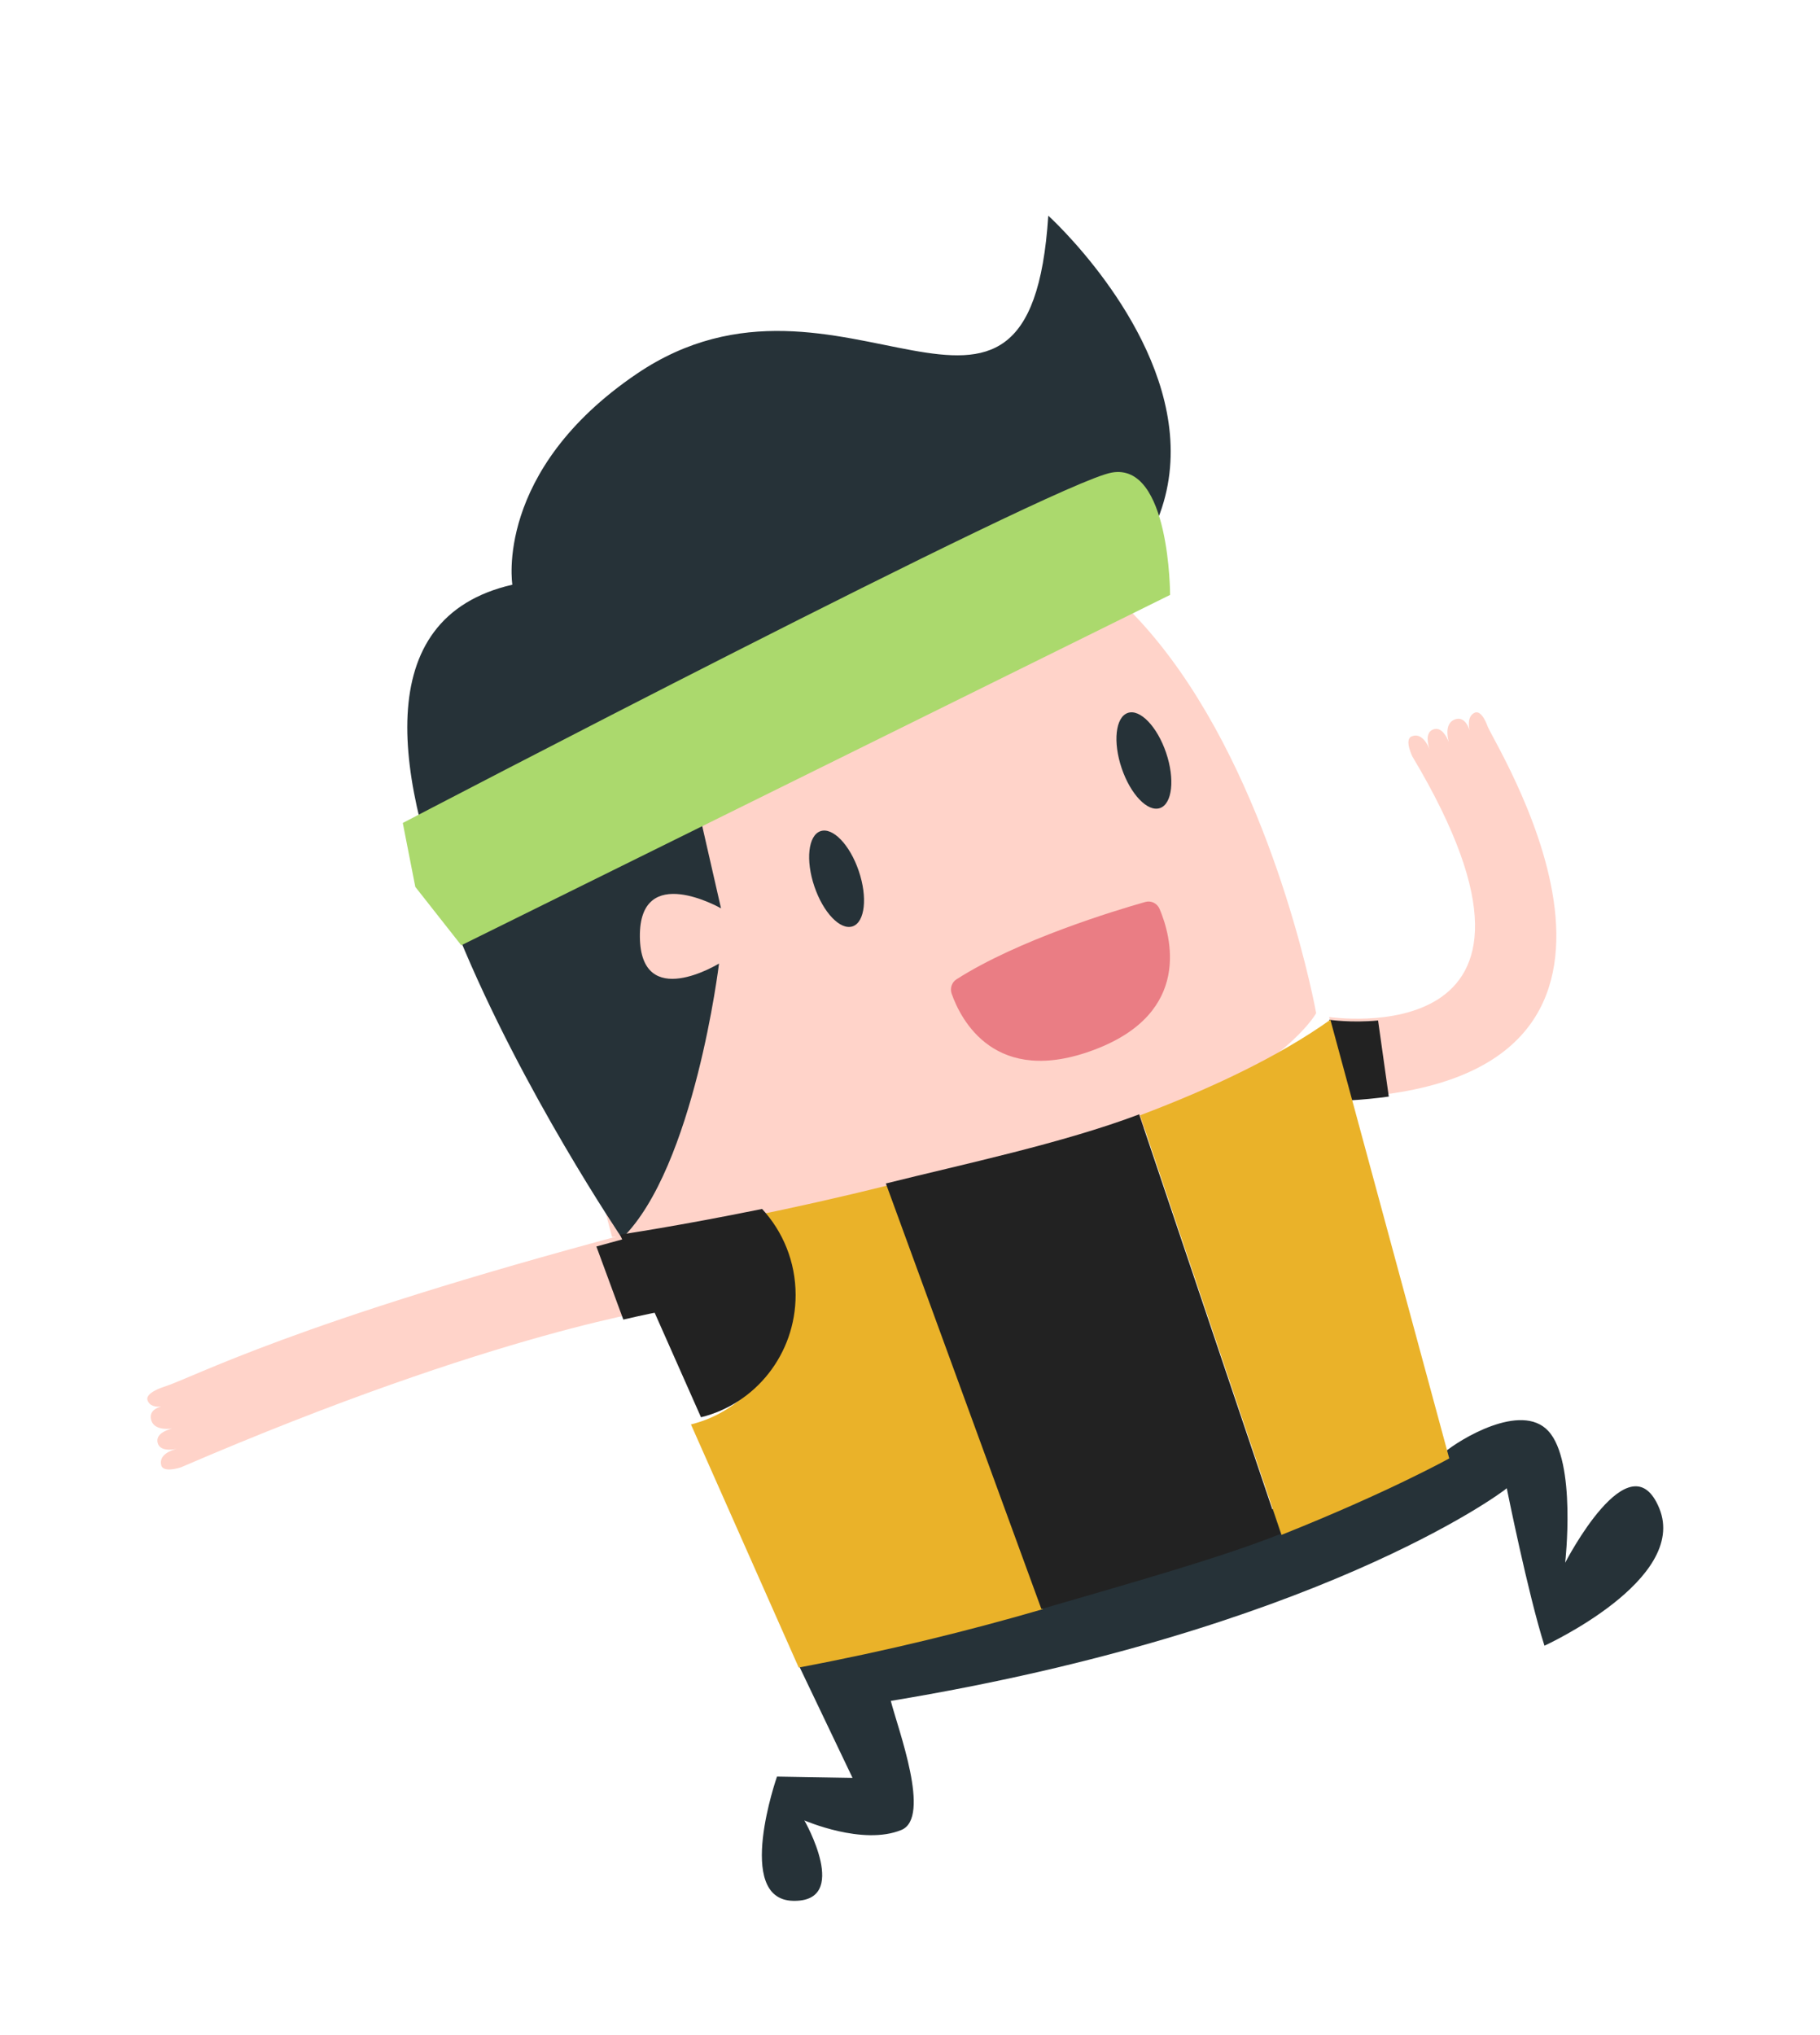 <svg width="170" height="190" viewBox="0 0 170 190" fill="none" xmlns="http://www.w3.org/2000/svg">
<g filter="url(#filter0_d_20_16276)">
<mask id="path-1-outside-1_20_16276" maskUnits="userSpaceOnUse" x="8.756" y="2.906" width="151" height="172" fill="black">
<rect fill="white" x="8.756" y="2.906" width="151" height="172"/>
<path fill-rule="evenodd" clip-rule="evenodd" d="M108.431 40.469C113.192 26.722 97.916 12.906 97.916 12.906C96.951 27.88 90.995 26.672 82.596 24.968C75.988 23.628 67.868 21.981 59.478 27.669C46.12 36.724 47.857 47.359 47.857 47.359C38.388 49.533 36.825 57.694 38.786 67.372C37.948 67.808 37.492 68.047 37.492 68.047L38.662 74.014L42.174 78.476C47.597 92.412 56.587 106.105 57.935 108.125C33.252 114.746 22.675 119.203 17.9 121.214L17.9 121.214L17.9 121.214C16.683 121.727 15.842 122.081 15.242 122.271C15.242 122.271 13.598 122.788 13.768 123.465C13.947 125.546 14.119 127.364 15.061 129.573C15.256 130.321 16.899 129.763 16.899 129.763C35.458 121.772 48.526 117.948 55.718 116.203L56.014 117.008C59.086 116.291 60.894 115.996 61.398 115.919L65.842 125.94L75.91 148.639C77.45 148.349 78.966 148.048 80.458 147.738L76.295 149.123L79.632 158.755L72.577 158.634C72.577 158.634 68.569 170.078 74.047 170.234C77.173 170.324 76.379 168.523 75.525 166.585C74.882 165.128 74.205 163.594 75.134 162.726C76.477 161.473 77.885 162.148 79.431 162.89C80.879 163.585 82.448 164.338 84.196 163.619C86.544 162.654 84.753 156.743 83.707 153.292C83.497 152.598 83.317 152.004 83.207 151.569C122.761 145.041 140.235 132.193 140.743 131.715C140.743 131.715 142.719 141.562 144.262 146.417C144.262 146.417 157.732 140.27 154.988 133.588C152.245 126.905 146.197 138.674 146.197 138.674C146.197 138.674 147.281 129.23 144.62 126.368C142.16 123.722 137.26 127.928 135.686 129.278L135.609 129.345L135.528 129.414L131.744 130.673C133.971 129.583 135.143 128.93 135.143 128.93L126.082 95.503C127.376 95.428 128.583 95.307 129.722 95.148L129.685 94.886C155.396 91.338 142.466 67.174 139.468 61.571C139.241 61.146 139.07 60.827 138.978 60.633C138.978 60.633 138.289 59.032 137.728 59.304C135.417 59.65 133.512 60.328 131.846 61.51C131.146 61.814 131.927 63.386 131.927 63.386C146.936 88.496 128.793 88.129 124.871 87.783C125.067 87.509 125.147 87.36 125.147 87.36C125.147 87.36 120.404 60.928 106.143 48.245L109.162 46.754C109.162 46.754 109.162 43.508 108.431 40.469ZM65.203 107.719C62.552 108.203 60.531 108.535 59.376 108.718L58.971 107.848L58.5 107.973C58.708 107.748 58.912 107.511 59.112 107.263C59.2 107.597 59.291 107.933 59.383 108.27C61.382 108.099 63.322 107.915 65.203 107.719ZM125.025 91.606L124.212 88.607C124.237 88.579 124.261 88.551 124.285 88.523L125.025 91.606Z"/>
</mask>
<path fill-rule="evenodd" clip-rule="evenodd" d="M108.431 40.469C113.192 26.722 97.916 12.906 97.916 12.906C96.951 27.88 90.995 26.672 82.596 24.968C75.988 23.628 67.868 21.981 59.478 27.669C46.12 36.724 47.857 47.359 47.857 47.359C38.388 49.533 36.825 57.694 38.786 67.372C37.948 67.808 37.492 68.047 37.492 68.047L38.662 74.014L42.174 78.476C47.597 92.412 56.587 106.105 57.935 108.125C33.252 114.746 22.675 119.203 17.9 121.214L17.9 121.214L17.9 121.214C16.683 121.727 15.842 122.081 15.242 122.271C15.242 122.271 13.598 122.788 13.768 123.465C13.947 125.546 14.119 127.364 15.061 129.573C15.256 130.321 16.899 129.763 16.899 129.763C35.458 121.772 48.526 117.948 55.718 116.203L56.014 117.008C59.086 116.291 60.894 115.996 61.398 115.919L65.842 125.94L75.91 148.639C77.45 148.349 78.966 148.048 80.458 147.738L76.295 149.123L79.632 158.755L72.577 158.634C72.577 158.634 68.569 170.078 74.047 170.234C77.173 170.324 76.379 168.523 75.525 166.585C74.882 165.128 74.205 163.594 75.134 162.726C76.477 161.473 77.885 162.148 79.431 162.89C80.879 163.585 82.448 164.338 84.196 163.619C86.544 162.654 84.753 156.743 83.707 153.292C83.497 152.598 83.317 152.004 83.207 151.569C122.761 145.041 140.235 132.193 140.743 131.715C140.743 131.715 142.719 141.562 144.262 146.417C144.262 146.417 157.732 140.27 154.988 133.588C152.245 126.905 146.197 138.674 146.197 138.674C146.197 138.674 147.281 129.23 144.62 126.368C142.16 123.722 137.26 127.928 135.686 129.278L135.609 129.345L135.528 129.414L131.744 130.673C133.971 129.583 135.143 128.93 135.143 128.93L126.082 95.503C127.376 95.428 128.583 95.307 129.722 95.148L129.685 94.886C155.396 91.338 142.466 67.174 139.468 61.571C139.241 61.146 139.07 60.827 138.978 60.633C138.978 60.633 138.289 59.032 137.728 59.304C135.417 59.65 133.512 60.328 131.846 61.51C131.146 61.814 131.927 63.386 131.927 63.386C146.936 88.496 128.793 88.129 124.871 87.783C125.067 87.509 125.147 87.36 125.147 87.36C125.147 87.36 120.404 60.928 106.143 48.245L109.162 46.754C109.162 46.754 109.162 43.508 108.431 40.469ZM65.203 107.719C62.552 108.203 60.531 108.535 59.376 108.718L58.971 107.848L58.5 107.973C58.708 107.748 58.912 107.511 59.112 107.263C59.2 107.597 59.291 107.933 59.383 108.27C61.382 108.099 63.322 107.915 65.203 107.719ZM125.025 91.606L124.212 88.607C124.237 88.579 124.261 88.551 124.285 88.523L125.025 91.606Z" fill="white"/>
<path d="M97.916 12.906L100.861 9.65L94.119 3.553L93.535 12.623L97.916 12.906ZM108.431 40.469L104.283 39.033L103.863 40.247L104.163 41.496L108.431 40.469ZM82.596 24.968L81.723 29.271L82.596 24.968ZM59.478 27.669L57.015 24.035L57.014 24.035L59.478 27.669ZM47.857 47.359L48.84 51.637L52.854 50.715L52.19 46.651L47.857 47.359ZM38.786 67.372L40.814 71.266L43.745 69.739L43.089 66.5L38.786 67.372ZM37.492 68.047L35.459 64.156L32.553 65.674L33.184 68.892L37.492 68.047ZM38.662 74.014L34.354 74.859L34.558 75.898L35.212 76.729L38.662 74.014ZM42.174 78.476L46.266 76.884L46.028 76.275L45.624 75.761L42.174 78.476ZM57.935 108.125L59.073 112.365L64.985 110.779L61.587 105.688L57.935 108.125ZM17.9 121.214L16.196 117.169L16.097 117.21L16 117.256L17.9 121.214ZM17.9 121.214L19.262 125.387L19.538 125.297L19.799 125.172L17.9 121.214ZM17.9 121.214L16.537 117.041L16.364 117.098L16.195 117.169L17.9 121.214ZM15.242 122.271L16.558 126.459L16.569 126.456L15.242 122.271ZM13.768 123.465L18.142 123.088L18.111 122.739L18.027 122.4L13.768 123.465ZM15.061 129.573L19.31 128.467L19.227 128.152L19.099 127.851L15.061 129.573ZM16.899 129.763L18.312 133.92L18.476 133.864L18.636 133.795L16.899 129.763ZM55.718 116.203L59.837 114.685L58.484 111.015L54.683 111.937L55.718 116.203ZM56.014 117.008L51.895 118.527L53.237 122.165L57.013 121.283L56.014 117.008ZM61.398 115.919L65.412 114.14L64.053 111.076L60.74 111.579L61.398 115.919ZM65.842 125.94L61.829 127.72L61.829 127.72L65.842 125.94ZM75.91 148.639L71.897 150.419L73.306 153.596L76.721 152.953L75.91 148.639ZM80.458 147.738L81.844 151.903L79.563 143.44L80.458 147.738ZM76.295 149.123L74.909 144.958L70.692 146.361L72.147 150.56L76.295 149.123ZM79.632 158.755L79.557 163.144L85.836 163.251L83.78 157.317L79.632 158.755ZM72.577 158.634L72.653 154.245L69.482 154.191L68.434 157.183L72.577 158.634ZM74.047 170.234L74.173 165.846L74.172 165.845L74.047 170.234ZM75.525 166.585L71.508 168.357L71.508 168.357L75.525 166.585ZM75.134 162.726L78.13 165.935L78.13 165.935L75.134 162.726ZM79.431 162.89L81.33 158.932H81.33L79.431 162.89ZM84.196 163.619L82.528 159.558L82.527 159.559L84.196 163.619ZM83.707 153.292L79.506 154.565L79.506 154.565L83.707 153.292ZM83.207 151.569L82.492 147.237L77.777 148.016L78.952 152.648L83.207 151.569ZM140.743 131.715L145.047 130.851L143.492 123.103L137.735 128.517L140.743 131.715ZM144.262 146.417L140.079 147.747L141.579 152.466L146.085 150.41L144.262 146.417ZM154.988 133.588L159.049 131.92L159.049 131.92L154.988 133.588ZM146.197 138.674L141.835 138.173L150.101 140.68L146.197 138.674ZM144.62 126.368L141.405 129.357L141.405 129.357L144.62 126.368ZM135.686 129.278L138.544 132.61L138.545 132.61L135.686 129.278ZM135.609 129.345L138.462 132.68L138.467 132.677L135.609 129.345ZM135.528 129.414L136.914 133.579L137.729 133.308L138.382 132.75L135.528 129.414ZM131.744 130.673L129.814 126.73L133.13 134.838L131.744 130.673ZM135.143 128.93L137.28 132.764L140.278 131.094L139.38 127.781L135.143 128.93ZM126.082 95.503L125.829 91.121L120.43 91.432L121.845 96.652L126.082 95.503ZM129.722 95.148L130.33 99.496L134.681 98.887L134.069 94.536L129.722 95.148ZM129.685 94.886L129.085 90.537L124.724 91.139L125.338 95.499L129.685 94.886ZM139.468 61.571L143.339 59.5V59.5L139.468 61.571ZM138.978 60.633L134.947 62.37L134.977 62.44L135.01 62.51L138.978 60.633ZM137.728 59.304L138.377 63.645L139.039 63.547L139.64 63.255L137.728 59.304ZM131.846 61.51L133.596 65.536L134.015 65.354L134.387 65.09L131.846 61.51ZM131.927 63.386L127.995 65.338L128.071 65.492L128.159 65.638L131.927 63.386ZM124.871 87.783L121.301 85.228L116.826 91.481L124.485 92.156L124.871 87.783ZM125.147 87.36L129.014 89.437L129.738 88.09L129.468 86.585L125.147 87.36ZM106.143 48.245L104.199 44.31L98.357 47.196L103.226 51.526L106.143 48.245ZM109.162 46.754L111.107 50.69L113.552 49.482V46.754H109.162ZM59.376 108.718L55.396 110.571L56.793 113.572L60.063 113.054L59.376 108.718ZM65.203 107.719L65.992 112.037L64.747 103.352L65.203 107.719ZM58.971 107.848L62.951 105.995L61.397 102.657L57.839 103.606L58.971 107.848ZM58.5 107.973L55.275 104.995L44.999 116.12L59.632 112.215L58.5 107.973ZM59.112 107.263L63.355 106.139L61.132 97.75L55.691 104.511L59.112 107.263ZM59.383 108.27L55.15 109.431L56.116 112.954L59.756 112.644L59.383 108.27ZM124.212 88.607L120.906 85.72L119.361 87.489L119.975 89.756L124.212 88.607ZM125.025 91.606L120.788 92.754L129.294 90.58L125.025 91.606ZM124.285 88.523L128.553 87.498L126.549 79.152L120.955 85.663L124.285 88.523ZM97.916 12.906C94.971 16.162 94.97 16.161 94.969 16.16C94.969 16.16 94.968 16.159 94.968 16.158C94.967 16.158 94.966 16.157 94.966 16.157C94.965 16.156 94.965 16.156 94.965 16.156C94.967 16.158 94.972 16.163 94.981 16.171C94.998 16.187 95.029 16.215 95.072 16.256C95.159 16.338 95.295 16.469 95.473 16.645C95.829 16.998 96.348 17.53 96.964 18.215C98.203 19.593 99.793 21.544 101.233 23.855C104.218 28.644 106.007 34.053 104.283 39.033L112.58 41.906C115.615 33.139 112.147 24.766 108.684 19.21C106.901 16.349 104.969 13.986 103.493 12.344C102.751 11.519 102.113 10.864 101.653 10.408C101.422 10.179 101.235 10 101.1 9.872C101.033 9.809 100.978 9.758 100.938 9.721C100.918 9.702 100.901 9.687 100.888 9.675C100.882 9.669 100.876 9.664 100.872 9.66C100.869 9.658 100.867 9.656 100.865 9.654C100.864 9.654 100.863 9.652 100.863 9.652C100.862 9.651 100.861 9.65 97.916 12.906ZM81.723 29.271C83.744 29.68 85.997 30.145 88.101 30.288C90.228 30.432 92.703 30.293 95.038 29.101C99.998 26.571 101.807 20.79 102.297 13.188L93.535 12.623C93.06 19.995 91.408 21.097 91.049 21.28C90.725 21.446 90.075 21.621 88.694 21.528C87.288 21.433 85.647 21.108 83.469 20.666L81.723 29.271ZM61.941 31.302C68.664 26.745 75.057 27.919 81.723 29.271L83.469 20.666C76.919 19.338 67.072 17.217 57.015 24.035L61.941 31.302ZM47.857 47.359C52.19 46.651 52.19 46.654 52.191 46.657C52.191 46.657 52.191 46.66 52.192 46.662C52.192 46.666 52.193 46.669 52.193 46.672C52.194 46.679 52.195 46.684 52.196 46.69C52.198 46.7 52.199 46.709 52.2 46.714C52.201 46.726 52.201 46.729 52.201 46.722C52.199 46.709 52.194 46.661 52.188 46.58C52.177 46.418 52.165 46.128 52.181 45.732C52.213 44.94 52.356 43.732 52.832 42.27C53.762 39.418 56.059 35.29 61.941 31.302L57.014 24.035C49.539 29.103 46.026 34.82 44.485 39.549C43.726 41.877 43.468 43.894 43.408 45.379C43.378 46.121 43.398 46.733 43.429 47.188C43.445 47.416 43.464 47.605 43.481 47.752C43.49 47.825 43.498 47.889 43.506 47.941C43.51 47.968 43.513 47.991 43.516 48.012C43.518 48.022 43.519 48.032 43.521 48.041C43.521 48.046 43.522 48.05 43.523 48.054C43.523 48.056 43.524 48.059 43.524 48.06C43.524 48.063 43.525 48.066 47.857 47.359ZM43.089 66.5C42.174 61.989 42.24 58.493 43.142 56.102C43.914 54.057 45.428 52.421 48.84 51.637L46.875 43.08C40.817 44.471 36.815 48.002 34.928 53.001C33.172 57.654 33.436 63.077 34.483 68.244L43.089 66.5ZM37.492 68.047C39.524 71.938 39.524 71.938 39.524 71.938C39.524 71.938 39.524 71.938 39.524 71.938C39.524 71.938 39.524 71.938 39.524 71.938C39.524 71.938 39.524 71.938 39.524 71.938C39.524 71.938 39.525 71.938 39.525 71.938C39.526 71.937 39.527 71.936 39.529 71.936C39.532 71.934 39.538 71.931 39.545 71.927C39.559 71.92 39.58 71.909 39.607 71.895C39.663 71.866 39.746 71.822 39.855 71.766C40.073 71.652 40.396 71.484 40.814 71.266L36.758 63.479C36.339 63.697 36.014 63.866 35.795 63.981C35.685 64.038 35.601 64.082 35.545 64.111C35.517 64.126 35.496 64.137 35.481 64.144C35.474 64.148 35.469 64.151 35.465 64.153C35.463 64.154 35.462 64.154 35.461 64.155C35.461 64.155 35.46 64.155 35.46 64.156C35.46 64.156 35.46 64.156 35.46 64.156C35.46 64.156 35.46 64.156 35.46 64.156C35.459 64.156 35.459 64.156 35.459 64.156C35.459 64.156 35.459 64.156 37.492 68.047ZM42.97 73.169L41.8 67.202L33.184 68.892L34.354 74.859L42.97 73.169ZM45.624 75.761L42.111 71.299L35.212 76.729L38.725 81.192L45.624 75.761ZM61.587 105.688C60.264 103.707 51.504 90.347 46.266 76.884L38.083 80.068C43.689 94.477 52.909 108.502 54.284 110.562L61.587 105.688ZM19.604 125.26C24.213 123.318 34.601 118.93 59.073 112.365L56.798 103.885C31.904 110.563 21.137 115.087 16.196 117.169L19.604 125.26ZM19.799 125.172L19.8 125.172L16 117.256L16 117.257L19.799 125.172ZM19.262 125.387L19.262 125.387L16.537 117.041L16.537 117.041L19.262 125.387ZM16.569 126.456C17.411 126.189 18.483 125.732 19.604 125.26L16.195 117.169C14.882 117.722 14.274 117.973 13.915 118.087L16.569 126.456ZM18.027 122.4C18.239 123.25 18.147 124.062 17.908 124.72C17.688 125.326 17.372 125.729 17.179 125.941C16.981 126.16 16.807 126.293 16.724 126.353C16.634 126.418 16.571 126.453 16.553 126.463C16.524 126.479 16.535 126.471 16.582 126.453C16.598 126.447 16.608 126.443 16.608 126.443C16.608 126.443 16.604 126.445 16.596 126.447C16.592 126.448 16.587 126.45 16.581 126.452C16.578 126.453 16.574 126.454 16.57 126.455C16.568 126.456 16.567 126.457 16.564 126.457C16.563 126.458 16.562 126.458 16.561 126.458C16.561 126.458 16.56 126.459 16.56 126.459C16.559 126.459 16.558 126.459 15.242 122.271C13.925 118.083 13.925 118.084 13.924 118.084C13.924 118.084 13.923 118.084 13.922 118.084C13.921 118.085 13.92 118.085 13.919 118.086C13.916 118.086 13.914 118.087 13.911 118.088C13.906 118.09 13.9 118.092 13.893 118.094C13.881 118.098 13.867 118.102 13.851 118.107C13.819 118.118 13.78 118.131 13.735 118.147C13.646 118.178 13.529 118.22 13.394 118.272C13.138 118.372 12.749 118.536 12.33 118.766C11.968 118.964 11.285 119.37 10.674 120.045C10.063 120.718 8.961 122.34 9.509 124.53L18.027 122.4ZM19.099 127.851C18.455 126.341 18.319 125.141 18.142 123.088L9.394 123.843C9.576 125.951 9.783 128.386 11.023 131.295L19.099 127.851ZM16.899 129.763C15.487 125.606 15.488 125.606 15.489 125.606C15.489 125.606 15.49 125.605 15.491 125.605C15.492 125.605 15.493 125.604 15.494 125.604C15.496 125.603 15.498 125.603 15.501 125.602C15.505 125.601 15.509 125.599 15.512 125.598C15.519 125.596 15.525 125.594 15.53 125.592C15.54 125.589 15.546 125.587 15.549 125.586C15.554 125.585 15.549 125.586 15.54 125.589C15.502 125.598 15.518 125.591 15.591 125.583C15.633 125.579 15.736 125.57 15.887 125.575C16.028 125.58 16.306 125.601 16.659 125.704C17.013 125.807 17.564 126.029 18.108 126.511C18.693 127.029 19.114 127.714 19.31 128.467L10.813 130.679C11.369 132.816 13.051 133.798 14.203 134.133C15.195 134.422 16.086 134.36 16.515 134.314C17.024 134.26 17.463 134.16 17.739 134.089C17.887 134.05 18.012 134.014 18.108 133.985C18.156 133.97 18.197 133.957 18.231 133.946C18.248 133.941 18.264 133.936 18.277 133.931C18.284 133.929 18.29 133.927 18.296 133.925C18.299 133.924 18.301 133.923 18.304 133.922C18.305 133.922 18.307 133.921 18.308 133.921C18.309 133.921 18.309 133.92 18.31 133.92C18.311 133.92 18.312 133.92 16.899 129.763ZM54.683 111.937C47.245 113.741 33.943 117.644 15.163 125.731L18.636 133.795C36.972 125.899 49.806 122.154 56.752 120.469L54.683 111.937ZM60.133 115.49L59.837 114.685L51.599 117.722L51.895 118.527L60.133 115.49ZM60.74 111.579C60.121 111.673 58.2 111.989 55.016 112.733L57.013 121.283C59.972 120.592 61.667 120.319 62.057 120.26L60.74 111.579ZM69.855 124.161L65.412 114.14L57.385 117.699L61.829 127.72L69.855 124.161ZM79.923 146.859L69.855 124.16L61.829 127.72L71.897 150.419L79.923 146.859ZM79.563 143.44C78.098 143.745 76.61 144.04 75.098 144.325L76.721 152.953C78.289 152.658 79.833 152.352 81.352 152.036L79.563 143.44ZM77.681 153.288L81.844 151.903L79.072 143.572L74.909 144.958L77.681 153.288ZM83.78 157.317L80.443 147.686L72.147 150.56L75.484 160.192L83.78 157.317ZM72.502 163.023L79.557 163.144L79.707 154.365L72.653 154.245L72.502 163.023ZM74.172 165.845C74.3 165.849 74.709 165.911 75.133 166.247C75.52 166.552 75.633 166.86 75.636 166.867C75.638 166.872 75.622 166.829 75.604 166.723C75.585 166.618 75.568 166.473 75.559 166.284C75.541 165.898 75.559 165.417 75.621 164.856C75.746 163.725 76.016 162.529 76.275 161.568C76.401 161.1 76.519 160.712 76.602 160.448C76.644 160.316 76.676 160.217 76.697 160.154C76.708 160.123 76.715 160.101 76.719 160.089C76.721 160.083 76.722 160.08 76.722 160.079C76.723 160.079 76.722 160.079 76.722 160.08C76.722 160.081 76.722 160.082 76.722 160.082C76.721 160.083 76.721 160.084 76.721 160.084C76.721 160.085 76.721 160.085 72.577 158.634C68.434 157.183 68.434 157.184 68.434 157.185C68.433 157.185 68.433 157.186 68.433 157.187C68.432 157.188 68.432 157.19 68.431 157.192C68.43 157.196 68.428 157.2 68.426 157.205C68.423 157.216 68.418 157.229 68.413 157.244C68.402 157.276 68.388 157.319 68.37 157.371C68.335 157.476 68.287 157.623 68.23 157.804C68.115 158.166 67.962 158.674 67.798 159.281C67.477 160.471 67.087 162.145 66.894 163.894C66.715 165.519 66.633 167.783 67.376 169.844C67.773 170.945 68.472 172.173 69.688 173.134C70.942 174.125 72.424 174.579 73.921 174.622L74.172 165.845ZM71.508 168.357C71.743 168.891 71.86 169.165 71.927 169.367C72.016 169.636 71.841 169.278 71.923 168.623C71.973 168.227 72.119 167.702 72.474 167.176C72.832 166.644 73.279 166.298 73.662 166.095C74.304 165.755 74.672 165.86 74.173 165.846L73.92 174.622C74.984 174.652 76.426 174.566 77.772 173.853C79.452 172.964 80.423 171.404 80.634 169.717C80.802 168.381 80.463 167.215 80.261 166.605C80.036 165.927 79.733 165.249 79.541 164.814L71.508 168.357ZM72.138 159.517C70.054 161.463 70.172 163.968 70.433 165.287C70.68 166.534 71.244 167.759 71.508 168.357L79.541 164.814C79.372 164.431 79.254 164.16 79.159 163.914C79.064 163.666 79.044 163.573 79.046 163.583C79.049 163.596 79.063 163.669 79.067 163.789C79.071 163.91 79.067 164.103 79.019 164.343C78.97 164.589 78.879 164.875 78.719 165.17C78.558 165.468 78.354 165.725 78.13 165.935L72.138 159.517ZM81.33 158.932C80.727 158.643 79.35 157.938 77.846 157.717C75.921 157.433 73.864 157.906 72.138 159.517L78.13 165.935C78.026 166.031 77.778 166.217 77.391 166.331C77.013 166.442 76.708 166.424 76.567 166.403C76.455 166.387 76.465 166.371 76.666 166.452C76.875 166.535 77.117 166.649 77.532 166.848L81.33 158.932ZM82.527 159.559C82.567 159.542 82.636 159.524 82.71 159.521C82.773 159.518 82.78 159.529 82.701 159.51C82.614 159.49 82.466 159.444 82.225 159.344C81.974 159.24 81.71 159.114 81.33 158.932L77.532 166.848C78.686 167.402 82.052 169.247 85.866 167.679L82.527 159.559ZM79.506 154.565C80.052 156.366 80.648 158.368 80.877 159.998C80.931 160.38 80.955 160.687 80.96 160.921C80.965 161.165 80.946 161.258 80.95 161.239C80.952 161.227 81.002 160.961 81.239 160.606C81.507 160.203 81.944 159.798 82.528 159.558L85.865 167.679C88.371 166.65 89.275 164.41 89.565 162.929C89.851 161.473 89.739 159.967 89.572 158.777C89.231 156.348 88.409 153.669 87.909 152.019L79.506 154.565ZM78.952 152.648C79.093 153.204 79.308 153.913 79.506 154.565L87.909 152.019C87.686 151.283 87.542 150.803 87.462 150.49L78.952 152.648ZM137.735 128.517C137.97 128.296 137.941 128.357 137.281 128.805C136.758 129.161 135.957 129.678 134.869 130.32C132.695 131.603 129.386 133.377 124.863 135.349C115.819 139.292 101.911 144.032 82.492 147.237L83.922 155.9C104.056 152.577 118.663 147.63 128.371 143.397C133.224 141.281 136.851 139.345 139.332 137.881C140.572 137.15 141.529 136.534 142.213 136.069C142.76 135.698 143.388 135.253 143.75 134.913L137.735 128.517ZM148.446 145.086C147.739 142.863 146.895 139.358 146.207 136.286C145.869 134.776 145.579 133.414 145.372 132.429C145.269 131.937 145.187 131.54 145.131 131.267C145.104 131.131 145.082 131.026 145.068 130.955C145.061 130.92 145.055 130.893 145.052 130.876C145.05 130.867 145.049 130.861 145.048 130.856C145.048 130.854 145.047 130.853 145.047 130.852C145.047 130.852 145.047 130.851 145.047 130.851C145.047 130.851 145.047 130.851 145.047 130.851C145.047 130.851 145.047 130.851 140.743 131.715C136.439 132.578 136.439 132.578 136.439 132.579C136.439 132.579 136.439 132.579 136.439 132.579C136.439 132.58 136.439 132.58 136.439 132.581C136.439 132.583 136.44 132.585 136.44 132.587C136.441 132.593 136.443 132.601 136.445 132.611C136.449 132.631 136.455 132.66 136.463 132.698C136.478 132.774 136.501 132.885 136.53 133.027C136.588 133.312 136.673 133.723 136.779 134.23C136.991 135.243 137.291 136.646 137.64 138.204C138.326 141.269 139.242 145.116 140.079 147.747L148.446 145.086ZM150.927 135.255C150.951 135.312 151.083 135.499 150.67 136.213C150.196 137.031 149.264 138.019 147.945 139.054C146.673 140.051 145.286 140.904 144.185 141.518C143.642 141.821 143.187 142.056 142.875 142.211C142.72 142.289 142.601 142.346 142.526 142.382C142.488 142.4 142.462 142.413 142.447 142.419C142.44 142.423 142.435 142.425 142.434 142.425C142.433 142.426 142.434 142.426 142.434 142.425C142.435 142.425 142.436 142.425 142.436 142.424C142.437 142.424 142.438 142.424 142.438 142.424C142.439 142.423 142.44 142.423 144.262 146.417C146.085 150.41 146.086 150.41 146.087 150.409C146.087 150.409 146.088 150.409 146.089 150.408C146.091 150.408 146.093 150.407 146.095 150.406C146.099 150.404 146.104 150.401 146.11 150.399C146.121 150.393 146.136 150.386 146.154 150.378C146.191 150.361 146.239 150.338 146.3 150.31C146.421 150.252 146.588 150.171 146.796 150.067C147.21 149.861 147.786 149.563 148.463 149.185C149.801 148.439 151.61 147.337 153.363 145.962C155.068 144.625 156.989 142.823 158.27 140.61C159.61 138.292 160.398 135.204 159.049 131.92L150.927 135.255ZM146.197 138.674C150.101 140.68 150.101 140.681 150.101 140.682C150.1 140.682 150.1 140.683 150.1 140.683C150.1 140.684 150.099 140.684 150.099 140.685C150.099 140.685 150.099 140.685 150.099 140.685C150.1 140.684 150.102 140.68 150.105 140.673C150.112 140.66 150.124 140.637 150.141 140.604C150.176 140.539 150.231 140.437 150.304 140.306C150.45 140.041 150.665 139.663 150.931 139.227C151.484 138.322 152.173 137.304 152.859 136.526C153.2 136.138 153.46 135.902 153.621 135.783C153.814 135.639 153.663 135.81 153.2 135.89C152.571 135.998 151.802 135.855 151.206 135.412C150.755 135.077 150.751 134.826 150.927 135.255L159.049 131.92C158.539 130.679 157.747 129.333 156.44 128.363C154.988 127.285 153.296 126.965 151.714 127.237C150.298 127.48 149.164 128.155 148.381 128.738C147.565 129.345 146.854 130.059 146.269 130.724C145.099 132.052 144.105 133.559 143.438 134.652C143.094 135.215 142.815 135.704 142.62 136.057C142.522 136.234 142.445 136.378 142.389 136.482C142.362 136.534 142.339 136.576 142.323 136.608C142.315 136.623 142.308 136.636 142.303 136.646C142.301 136.651 142.298 136.655 142.297 136.659C142.296 136.661 142.295 136.662 142.294 136.664C142.294 136.664 142.293 136.665 142.293 136.666C142.293 136.666 142.292 136.667 146.197 138.674ZM141.405 129.357C141.249 129.19 141.473 129.364 141.694 130.407C141.889 131.326 141.99 132.476 142.018 133.694C142.045 134.889 141.998 136.025 141.944 136.871C141.917 137.29 141.888 137.629 141.867 137.857C141.856 137.971 141.848 138.057 141.842 138.111C141.839 138.138 141.837 138.157 141.836 138.168C141.835 138.173 141.835 138.176 141.835 138.177C141.835 138.177 141.835 138.177 141.835 138.177C141.835 138.176 141.835 138.176 141.835 138.175C141.835 138.175 141.835 138.174 141.835 138.174C141.835 138.174 141.835 138.173 146.197 138.674C150.558 139.175 150.558 139.174 150.558 139.173C150.558 139.173 150.558 139.172 150.558 139.172C150.559 139.17 150.559 139.169 150.559 139.168C150.559 139.165 150.56 139.161 150.56 139.157C150.561 139.149 150.562 139.138 150.564 139.126C150.566 139.1 150.57 139.066 150.574 139.023C150.583 138.937 150.595 138.817 150.609 138.668C150.637 138.369 150.672 137.947 150.705 137.437C150.771 136.422 150.83 135.019 150.795 133.495C150.761 131.994 150.635 130.247 150.284 128.589C149.959 127.057 149.321 124.977 147.835 123.379L141.405 129.357ZM138.545 132.61C139.371 131.901 140.624 130.848 141.829 130.228C142.437 129.915 142.69 129.898 142.637 129.901C142.408 129.912 141.826 129.81 141.405 129.357L147.835 123.379C146.184 121.603 144.067 121.034 142.179 121.133C140.465 121.222 138.934 121.844 137.813 122.421C135.559 123.58 133.575 125.305 132.827 125.947L138.545 132.61ZM138.467 132.677L138.544 132.61L132.828 125.946L132.75 126.013L138.467 132.677ZM138.382 132.75L138.462 132.68L132.755 126.009L132.674 126.078L138.382 132.75ZM133.13 134.838L136.914 133.579L134.142 125.248L130.358 126.507L133.13 134.838ZM135.143 128.93C133.006 125.095 133.006 125.095 133.006 125.095C133.006 125.095 133.006 125.095 133.006 125.095C133.007 125.095 133.007 125.094 133.007 125.094C133.007 125.094 133.008 125.094 133.008 125.094C133.008 125.094 133.008 125.094 133.008 125.094C133.008 125.094 133.006 125.095 133.004 125.096C132.999 125.099 132.989 125.104 132.975 125.112C132.947 125.128 132.9 125.153 132.836 125.188C132.708 125.257 132.509 125.364 132.24 125.505C131.703 125.786 130.89 126.203 129.814 126.73L133.674 134.616C134.825 134.052 135.711 133.598 136.317 133.281C136.62 133.122 136.853 132.997 137.014 132.91C137.094 132.866 137.157 132.832 137.201 132.808C137.223 132.796 137.241 132.786 137.254 132.779C137.261 132.775 137.266 132.772 137.27 132.77C137.273 132.768 137.274 132.767 137.276 132.767C137.277 132.766 137.277 132.766 137.278 132.765C137.278 132.765 137.279 132.765 137.279 132.765C137.279 132.765 137.279 132.765 137.279 132.765C137.28 132.765 137.28 132.764 135.143 128.93ZM121.845 96.652L130.906 130.078L139.38 127.781L130.319 94.355L121.845 96.652ZM129.113 90.8C128.094 90.943 127.006 91.053 125.829 91.121L126.335 99.886C127.746 99.804 129.072 99.671 130.33 99.496L129.113 90.8ZM125.338 95.499L125.375 95.76L134.069 94.536L134.032 94.274L125.338 95.499ZM135.598 63.642C137.158 66.558 140.627 73.171 140.959 79.239C141.118 82.135 140.53 84.442 139.098 86.175C137.664 87.911 134.826 89.745 129.085 90.537L130.285 99.235C137.4 98.253 142.587 95.737 145.866 91.768C149.148 87.797 149.961 83.048 149.726 78.759C149.272 70.457 144.777 62.187 143.339 59.5L135.598 63.642ZM135.01 62.51C135.161 62.829 135.4 63.273 135.598 63.642L143.339 59.5C143.223 59.282 143.132 59.113 143.059 58.973C143.023 58.905 142.995 58.852 142.975 58.812C142.953 58.77 142.946 58.754 142.947 58.756L135.01 62.51ZM139.64 63.255C138.701 63.71 137.716 63.747 136.898 63.547C136.172 63.369 135.688 63.036 135.462 62.86C135.219 62.671 135.071 62.503 135.012 62.432C134.945 62.353 134.909 62.3 134.903 62.29C134.895 62.278 134.912 62.303 134.941 62.361C134.952 62.383 134.959 62.399 134.962 62.404C134.963 62.406 134.962 62.405 134.96 62.4C134.959 62.397 134.957 62.393 134.955 62.388C134.954 62.386 134.952 62.383 134.951 62.38C134.95 62.378 134.95 62.377 134.949 62.375C134.949 62.374 134.948 62.373 134.948 62.372C134.948 62.372 134.947 62.371 134.947 62.371C134.947 62.37 134.947 62.37 138.978 60.633C143.01 58.896 143.01 58.896 143.01 58.895C143.01 58.895 143.009 58.894 143.009 58.893C143.009 58.892 143.008 58.891 143.008 58.89C143.007 58.888 143.006 58.886 143.005 58.884C143.003 58.879 143.001 58.874 142.998 58.868C142.993 58.858 142.988 58.845 142.981 58.831C142.969 58.802 142.953 58.767 142.934 58.726C142.896 58.644 142.846 58.537 142.783 58.413C142.665 58.179 142.475 57.822 142.224 57.443C142.016 57.13 141.565 56.485 140.858 55.934C140.205 55.425 138.202 54.197 135.815 55.352L139.64 63.255ZM134.387 65.09C135.361 64.399 136.571 63.916 138.377 63.645L137.078 54.962C134.264 55.383 131.663 56.257 129.305 57.93L134.387 65.09ZM131.927 63.386C135.859 61.434 135.859 61.435 135.86 61.435C135.86 61.436 135.86 61.437 135.861 61.437C135.861 61.438 135.862 61.439 135.862 61.44C135.863 61.442 135.864 61.444 135.865 61.446C135.867 61.45 135.869 61.454 135.87 61.457C135.873 61.463 135.876 61.469 135.878 61.473C135.882 61.482 135.885 61.487 135.885 61.489C135.887 61.492 135.884 61.485 135.879 61.473C135.862 61.433 135.868 61.438 135.883 61.498C135.892 61.532 135.914 61.625 135.929 61.765C135.943 61.896 135.962 62.16 135.915 62.509C135.869 62.856 135.741 63.421 135.358 64.026C134.945 64.679 134.334 65.215 133.596 65.536L130.096 57.484C128.04 58.377 127.362 60.224 127.212 61.354C127.079 62.354 127.261 63.21 127.365 63.626C127.488 64.117 127.645 64.534 127.753 64.798C127.81 64.938 127.863 65.057 127.904 65.147C127.925 65.192 127.943 65.231 127.958 65.263C127.966 65.279 127.973 65.294 127.979 65.306C127.982 65.312 127.985 65.318 127.988 65.323C127.989 65.326 127.99 65.329 127.991 65.331C127.992 65.332 127.993 65.334 127.993 65.335C127.994 65.335 127.994 65.336 127.994 65.337C127.995 65.337 127.995 65.338 131.927 63.386ZM124.485 92.156C125.654 92.259 127.907 92.37 130.404 91.987C132.835 91.615 136.024 90.695 138.528 88.307C141.234 85.727 142.537 82.018 142.076 77.404C141.636 72.993 139.598 67.662 135.695 61.134L128.159 65.638C131.761 71.665 133.083 75.704 133.34 78.276C133.576 80.644 132.913 81.53 132.469 81.954C131.822 82.57 130.679 83.063 129.074 83.309C127.534 83.545 126.049 83.48 125.256 83.41L124.485 92.156ZM125.147 87.36C121.279 85.283 121.279 85.283 121.28 85.282C121.28 85.282 121.28 85.282 121.28 85.281C121.281 85.281 121.281 85.28 121.281 85.279C121.282 85.278 121.283 85.277 121.283 85.276C121.285 85.273 121.286 85.271 121.287 85.268C121.29 85.263 121.292 85.259 121.295 85.254C121.3 85.245 121.305 85.237 121.309 85.229C121.318 85.213 121.325 85.2 121.332 85.189C121.345 85.166 121.353 85.153 121.355 85.149C121.361 85.141 121.344 85.168 121.301 85.228L128.441 90.338C128.593 90.124 128.715 89.94 128.809 89.789C128.856 89.713 128.896 89.646 128.931 89.587C128.948 89.558 128.963 89.53 128.977 89.505C128.984 89.493 128.991 89.481 128.997 89.469C129 89.464 129.003 89.458 129.006 89.453C129.007 89.45 129.009 89.447 129.01 89.445C129.011 89.443 129.012 89.442 129.012 89.441C129.013 89.44 129.013 89.439 129.013 89.439C129.014 89.439 129.014 89.438 129.014 89.438C129.014 89.437 129.014 89.437 125.147 87.36ZM103.226 51.526C109.526 57.129 113.972 66.066 116.865 74.054C118.287 77.977 119.283 81.528 119.923 84.094C120.243 85.375 120.472 86.404 120.62 87.105C120.693 87.455 120.747 87.722 120.781 87.897C120.798 87.985 120.81 88.049 120.817 88.09C120.821 88.11 120.824 88.124 120.825 88.131C120.826 88.135 120.826 88.137 120.826 88.138C120.826 88.138 120.826 88.138 120.826 88.138C120.826 88.138 120.826 88.137 120.826 88.137C120.826 88.136 120.826 88.135 125.147 87.36C129.468 86.585 129.468 86.584 129.467 86.583C129.467 86.582 129.467 86.581 129.467 86.58C129.466 86.578 129.466 86.575 129.465 86.573C129.464 86.567 129.463 86.559 129.461 86.551C129.458 86.533 129.454 86.509 129.448 86.478C129.437 86.418 129.421 86.332 129.399 86.223C129.357 86.004 129.294 85.692 129.211 85.294C129.043 84.5 128.79 83.365 128.442 81.97C127.747 79.183 126.667 75.334 125.12 71.063C122.077 62.664 117.021 52.045 109.061 44.965L103.226 51.526ZM107.218 42.818L104.199 44.31L108.088 52.181L111.107 50.69L107.218 42.818ZM104.163 41.496C104.453 42.703 104.612 44.02 104.694 45.087C104.734 45.608 104.753 46.044 104.763 46.342C104.768 46.49 104.77 46.604 104.771 46.675C104.772 46.71 104.772 46.735 104.772 46.749C104.772 46.755 104.772 46.759 104.772 46.76C104.772 46.761 104.772 46.761 104.772 46.76C104.772 46.759 104.772 46.758 104.772 46.757C104.772 46.757 104.772 46.756 104.772 46.756C104.772 46.755 104.772 46.755 104.772 46.755C104.772 46.755 104.772 46.754 109.162 46.754C113.552 46.754 113.552 46.754 113.552 46.753C113.552 46.753 113.552 46.752 113.552 46.752C113.552 46.751 113.552 46.75 113.552 46.75C113.552 46.748 113.552 46.746 113.552 46.744C113.552 46.74 113.552 46.735 113.552 46.729C113.552 46.717 113.552 46.703 113.552 46.685C113.551 46.649 113.551 46.602 113.55 46.542C113.548 46.424 113.545 46.26 113.538 46.057C113.525 45.652 113.499 45.086 113.448 44.416C113.347 43.1 113.14 41.275 112.7 39.443L104.163 41.496ZM60.063 113.054C61.248 112.866 63.303 112.528 65.992 112.037L64.415 103.4C61.801 103.877 59.815 104.204 58.689 104.382L60.063 113.054ZM54.991 109.7L55.396 110.571L63.356 106.866L62.951 105.995L54.991 109.7ZM59.632 112.215L60.103 112.089L57.839 103.606L57.368 103.732L59.632 112.215ZM55.691 104.511C55.55 104.686 55.411 104.848 55.275 104.995L61.725 110.952C62.005 110.649 62.274 110.335 62.532 110.015L55.691 104.511ZM63.617 107.108C63.528 106.783 63.44 106.46 63.355 106.139L54.868 108.388C54.96 108.734 55.054 109.082 55.15 109.431L63.617 107.108ZM64.747 103.352C62.894 103.546 60.982 103.727 59.01 103.896L59.756 112.644C61.782 112.471 63.749 112.284 65.659 112.085L64.747 103.352ZM119.975 89.756L120.788 92.754L129.262 90.457L128.45 87.459L119.975 89.756ZM120.955 85.663C120.939 85.681 120.923 85.7 120.906 85.72L127.519 91.494C127.552 91.457 127.584 91.42 127.615 91.384L120.955 85.663ZM129.294 90.58L128.553 87.498L120.016 89.549L120.757 92.631L129.294 90.58Z" fill="white" mask="url(#path-1-outside-1_20_16276)"/>
<path d="M58.971 107.848C27.154 116.326 18.231 121.324 15.242 122.271C15.242 122.271 13.598 122.788 13.768 123.465C13.948 124.059 14.575 124.16 15.08 124.075C14.58 124.207 13.951 124.521 14.104 125.272C14.306 126.268 15.581 126.202 16.029 126.148L16.03 126.159C15.619 126.26 14.537 126.611 14.719 127.449C14.9 128.281 16.046 128.135 16.485 128.046C16.014 128.167 14.803 128.574 15.061 129.573C15.256 130.321 16.899 129.763 16.899 129.763C46.595 116.976 62.234 114.859 62.234 114.859L58.971 107.848Z" fill="#FFD3C9"/>
<path d="M137.728 59.32C137.093 59.627 137.163 60.457 137.275 60.958C137.11 60.46 136.707 59.638 135.891 59.939C134.951 60.287 135.199 61.559 135.318 62.002L135.309 62.005C135.15 61.606 134.652 60.568 133.863 60.874C133.08 61.176 133.388 62.306 133.539 62.736C133.353 62.28 132.782 61.12 131.846 61.526C131.146 61.83 131.927 63.402 131.927 63.402C148.672 91.415 124.154 87.719 124.154 87.719L125.963 95.253C158.808 93.451 140.335 63.518 138.978 60.649C138.975 60.65 138.435 58.975 137.728 59.32Z" fill="#FFD3C9"/>
<path d="M124.154 87.976L125.963 95.51C127.303 95.436 128.548 95.312 129.722 95.148L128.721 88.044C126.21 88.285 124.154 87.976 124.154 87.976Z" fill="#222222"/>
<path d="M154.988 133.588C152.245 126.905 146.197 138.674 146.197 138.674C146.197 138.674 147.281 129.23 144.62 126.368C142.071 123.626 136.274 127.206 134.902 128.378L74.608 148.243L79.632 158.755L72.577 158.634C72.577 158.634 68.569 170.078 74.047 170.234C79.524 170.391 75.134 162.726 75.134 162.726C75.134 162.726 80.58 165.106 84.196 163.619C87.016 162.46 83.865 154.166 83.207 151.569C122.761 145.041 140.235 132.193 140.743 131.715C140.743 131.715 142.719 141.562 144.262 146.417C144.262 146.417 157.732 140.27 154.988 133.588Z" fill="#263238"/>
<path d="M122.939 87.36C122.939 87.36 109.692 13.537 60.913 53.442C60.913 53.442 47.106 71.576 57.175 108.27C114.326 103.398 122.939 87.36 122.939 87.36Z" fill="#FFD3C9"/>
<path d="M97.916 12.906C97.916 12.906 139.487 50.506 64.102 63.367L67.348 77.575C67.348 77.575 59.706 73.197 59.768 80.22C59.831 87.244 67.161 82.727 67.161 82.727C67.161 82.727 64.869 101.722 58.107 108.38C58.107 108.38 20.867 53.557 47.857 47.359C47.857 47.359 46.121 36.724 59.478 27.669C78.531 14.753 96.192 39.661 97.916 12.906Z" fill="#263238"/>
<path d="M104.771 64.493C105.602 66.946 107.206 68.611 108.352 68.213C109.498 67.816 109.755 65.504 108.922 63.052C108.089 60.598 106.484 58.934 105.341 59.332C104.193 59.729 103.94 62.041 104.771 64.493Z" fill="#263238"/>
<path d="M76.069 75.533C76.9 77.985 78.5 79.652 79.65 79.253C80.793 78.854 81.049 76.542 80.215 74.091C79.385 71.639 77.781 69.974 76.635 70.371C75.491 70.769 75.236 73.081 76.069 75.533Z" fill="#263238"/>
<path d="M106.979 76.979C104.12 77.79 95.11 80.514 89.337 84.204C88.894 84.487 88.717 85.052 88.894 85.554C89.749 87.969 92.947 94.287 102.247 90.765C111.423 87.29 109.379 80.146 108.313 77.631C108.089 77.103 107.523 76.825 106.979 76.979Z" fill="#EA7D84"/>
<path d="M15.964 123.352C16.039 123.339 16.112 123.323 16.179 123.304C16.112 123.317 16.039 123.333 15.964 123.352Z" fill="#FFD3C9"/>
<path d="M60.488 107.848C58.827 108.29 57.244 108.722 55.707 109.145L58.222 115.969C61.886 115.113 63.752 114.859 63.752 114.859L60.488 107.848Z" fill="#222222"/>
<path d="M70.246 106.309C72.187 108.41 73.378 111.234 73.378 114.343C73.378 119.878 69.61 124.515 64.539 125.757L74.606 148.456C82.937 146.889 90.579 144.993 97.409 143.005L82.965 103.432C78.365 104.582 74.019 105.54 70.246 106.309Z" fill="#EAB229"/>
<path d="M135.369 128.93L124.267 87.976C119.496 91.376 113.242 94.347 106.49 96.898L119.701 136.069C129.732 132.071 135.369 128.93 135.369 128.93Z" fill="#EAB229"/>
<path d="M106.407 96.808C99.247 99.514 89.86 101.486 82.746 103.263L97.273 142.992C105.428 140.617 114.002 138.217 119.617 135.979L106.407 96.808Z" fill="#222222"/>
<path d="M74.316 113.674C74.316 110.565 73.126 107.74 71.185 105.64C63.3 107.247 57.915 108.036 57.915 108.036L65.477 125.088C70.548 123.846 74.316 119.209 74.316 113.674Z" fill="#222222"/>
<path d="M37.623 69.605C37.623 69.605 98.37 37.881 103.832 36.893C109.294 35.906 109.294 48.312 109.294 48.312L43.085 81.024L38.793 75.572L37.623 69.605Z" fill="#ABD96D"/>
</g>
<defs>
<filter id="filter0_d_20_16276" x="-7.23" y="0" width="184.461" height="201.461" filterUnits="userSpaceOnUse" color-interpolation-filters="sRGB">
<feFlood flood-opacity="0" result="BackgroundImageFix"/>
<feColorMatrix in="SourceAlpha" type="matrix" values="0 0 0 0 0 0 0 0 0 0 0 0 0 0 0 0 0 0 127 0" result="hardAlpha"/>
<feOffset dy="7.23"/>
<feGaussianBlur stdDeviation="3.615"/>
<feColorMatrix type="matrix" values="0 0 0 0 0 0 0 0 0 0 0 0 0 0 0 0 0 0 0.25 0"/>
<feBlend mode="normal" in2="BackgroundImageFix" result="effect1_dropShadow_20_16276"/>
<feBlend mode="normal" in="SourceGraphic" in2="effect1_dropShadow_20_16276" result="shape"/>
</filter>
</defs>
</svg>
